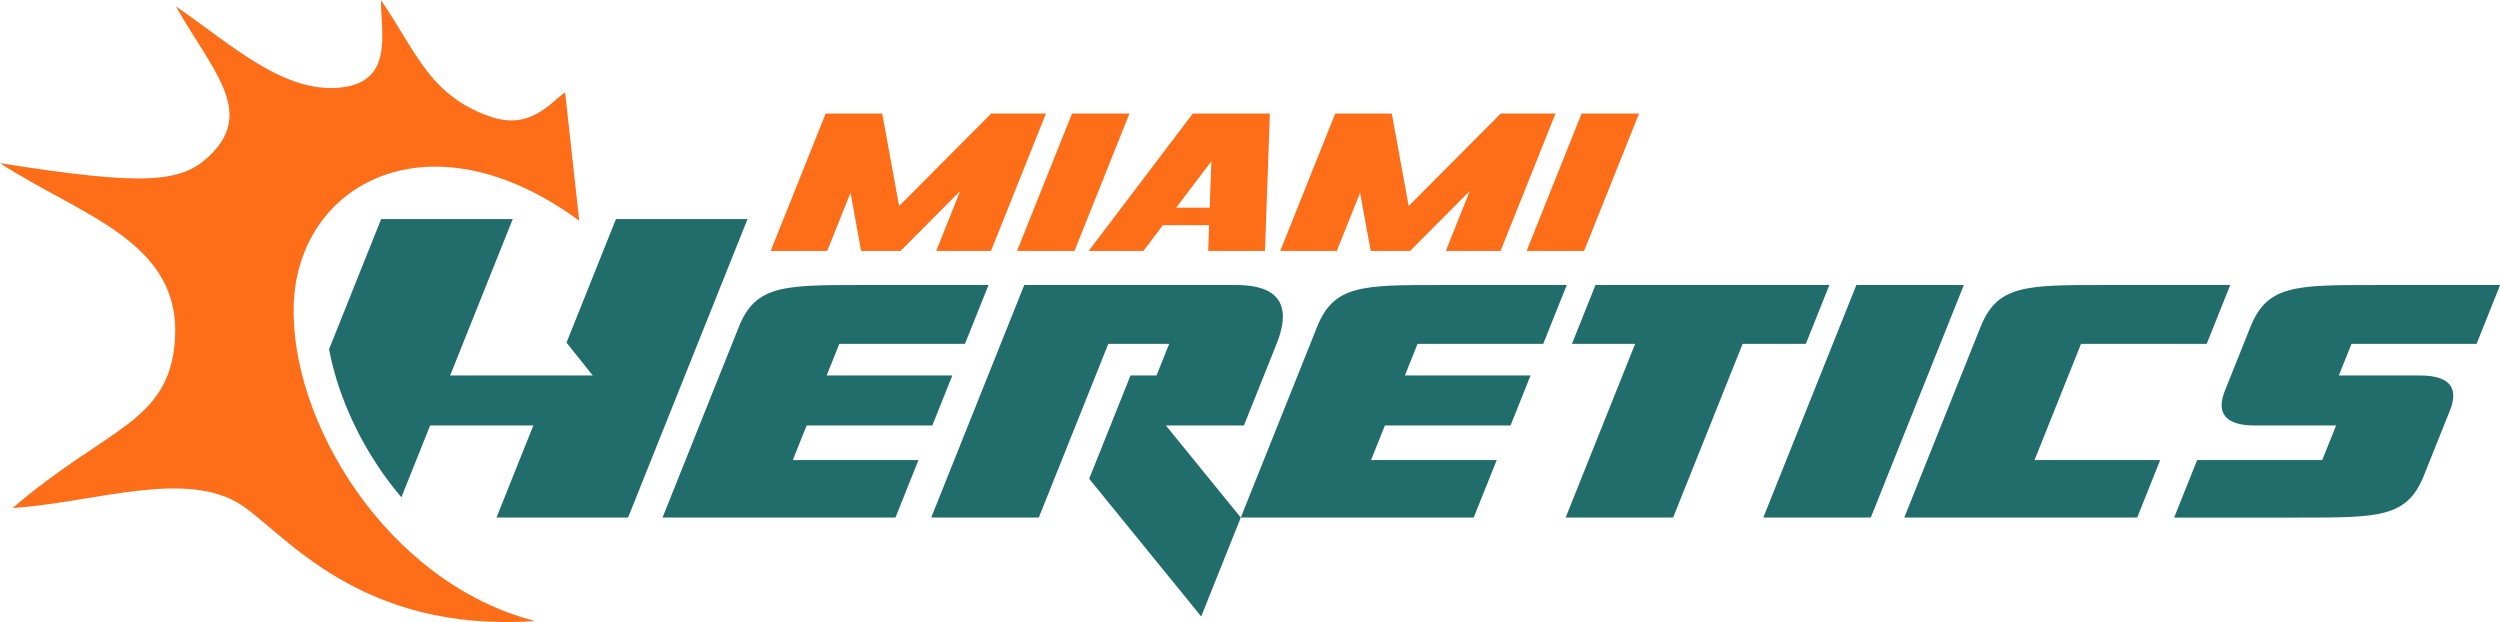 <?xml version="1.0" encoding="UTF-8"?> <svg xmlns="http://www.w3.org/2000/svg" xmlns:cc="http://creativecommons.org/ns#" xmlns:dc="http://purl.org/dc/elements/1.1/" xmlns:rdf="http://www.w3.org/1999/02/22-rdf-syntax-ns#" width="1420.7" height="353.49" version="1.1" viewBox="0 0 1420.7 353.49"><g transform="translate(-18.144 -78.203)"><g fill="#216d6b"><path d="m234.74 202.71-29.588 73.93c4.249 22.836 14.773 48.195 30.652 70.689 3.27 4.632 6.758 9.136 10.439 13.484l16.34-40.828h58.654l-20.943 52.334h74.777l67.877-169.61h-74.777l-28.096 70.207 14.924 18.66h-81.047l35.564-88.867z"></path><path d="m394.65 372.32s33.828-84.528 43.356-108.34c9.528-23.809 25.48-23.809 70.48-23.809h71.413l-13.382 33.439h-71.413l-7.189 17.964h71.413l-11.369 28.409h-71.413l-7.863 19.649h71.413l-13.081 32.686z"></path><path d="m723.26 372.32s33.828-84.528 43.356-108.34c9.528-23.809 25.48-23.809 70.48-23.809h71.413l-13.382 33.439h-71.413l-7.189 17.964h71.413l-11.369 28.409h-71.413l-7.863 19.649h71.413l-13.081 32.686z"></path><path d="m547.33 372.32 52.885-132.15h120.3c28.124 0 30.428 15.099 23.088 33.439-7.189 17.964-18.558 46.373-18.558 46.373h-44.366l42.584 52.334-22.494 56.205-63.668-78.246 23.493-58.702h14.771l7.189-17.964h-34.584l-39.503 98.707z"></path><path d="m907.87 372.32 39.503-98.707h-35.924l13.382-33.439h132.92l-13.382 33.439h-35.924l-39.503 98.707z"></path><path d="m1020.2 372.32 52.885-132.15h61.071l-52.885 132.15z"></path><path d="m1100.3 372.32s33.828-84.528 43.356-108.34c9.528-23.809 25.48-23.809 70.48-23.809h71.413l-13.382 33.439h-71.413l-26.422 66.021h71.413l-13.081 32.686z"></path><path d="m1367.5 240.18c-45 0-60.952-2.9e-4 -70.48 23.809l-14.539 36.332c-5.04 12.621 0.257 19.67 16.928 19.67h46.283l-7.864 19.649h-71.084l-13.08 32.686h71.412c45 0 60.952 2.8e-4 70.48-23.809l14.904-37.24c5.057-12.636-0.239-19.693-16.92-19.693h-46.283l7.189-17.965h71.084l13.381-33.438z"></path></g><g fill="#fe6d18"><path d="m596.11 220.79 31.251-78.087h32.641l-31.251 78.087z"></path><path d="m456.11 220.79 31.251-78.087h32.129l9.604 52.588 52.347-52.588h31.117l-31.251 78.087h-31.117l13.63-34.058-33.902 34.058h-22.407l-6.039-33.066-13.233 33.066z"></path><path d="m885.7 220.79 31.251-78.087h32.641l-31.251 78.087z"></path><path d="m745.69 220.79 31.251-78.087h32.129l9.604 52.588 52.347-52.588h31.117l-31.251 78.087h-31.117l13.63-34.058-33.902 34.058h-22.407l-6.039-33.066-13.233 33.066z"></path><path d="m696.02 142.71-59.213 78.088h31.094l11.107-14.65h26.242l-0.521 14.65h32.271l2.781-78.088zm10.523 27.127-0.939 26.381h-19.064z"></path><path d="m347.32 203.65c-84.594-62.203-159.59-21.607-162.24 47.103-2.561 66.37 52.826 158.78 137.16 180.36-99.432 6.895-142.14-49.422-166.57-65.683-31.672-21.081-84.553-1.452-130.28 1.452 52.982-45.724 88.959-48.261 92.174-95.44 3.817-56.014-52.982-70.4-99.432-100.52 83.52 13.196 103.67 11.257 120.01-5.093 24.717-24.739 0.288-48.07-20.034-83.996 31.934 21.955 61.17 49.613 93.807 46.087 29.75-3.214 22.862-30.301 22.681-49.716 19.959 29.031 27.488 54.237 62.054 66.227 22.633 7.851 33.567-7.258 42.639-13.79z"></path></g></g></svg> 
